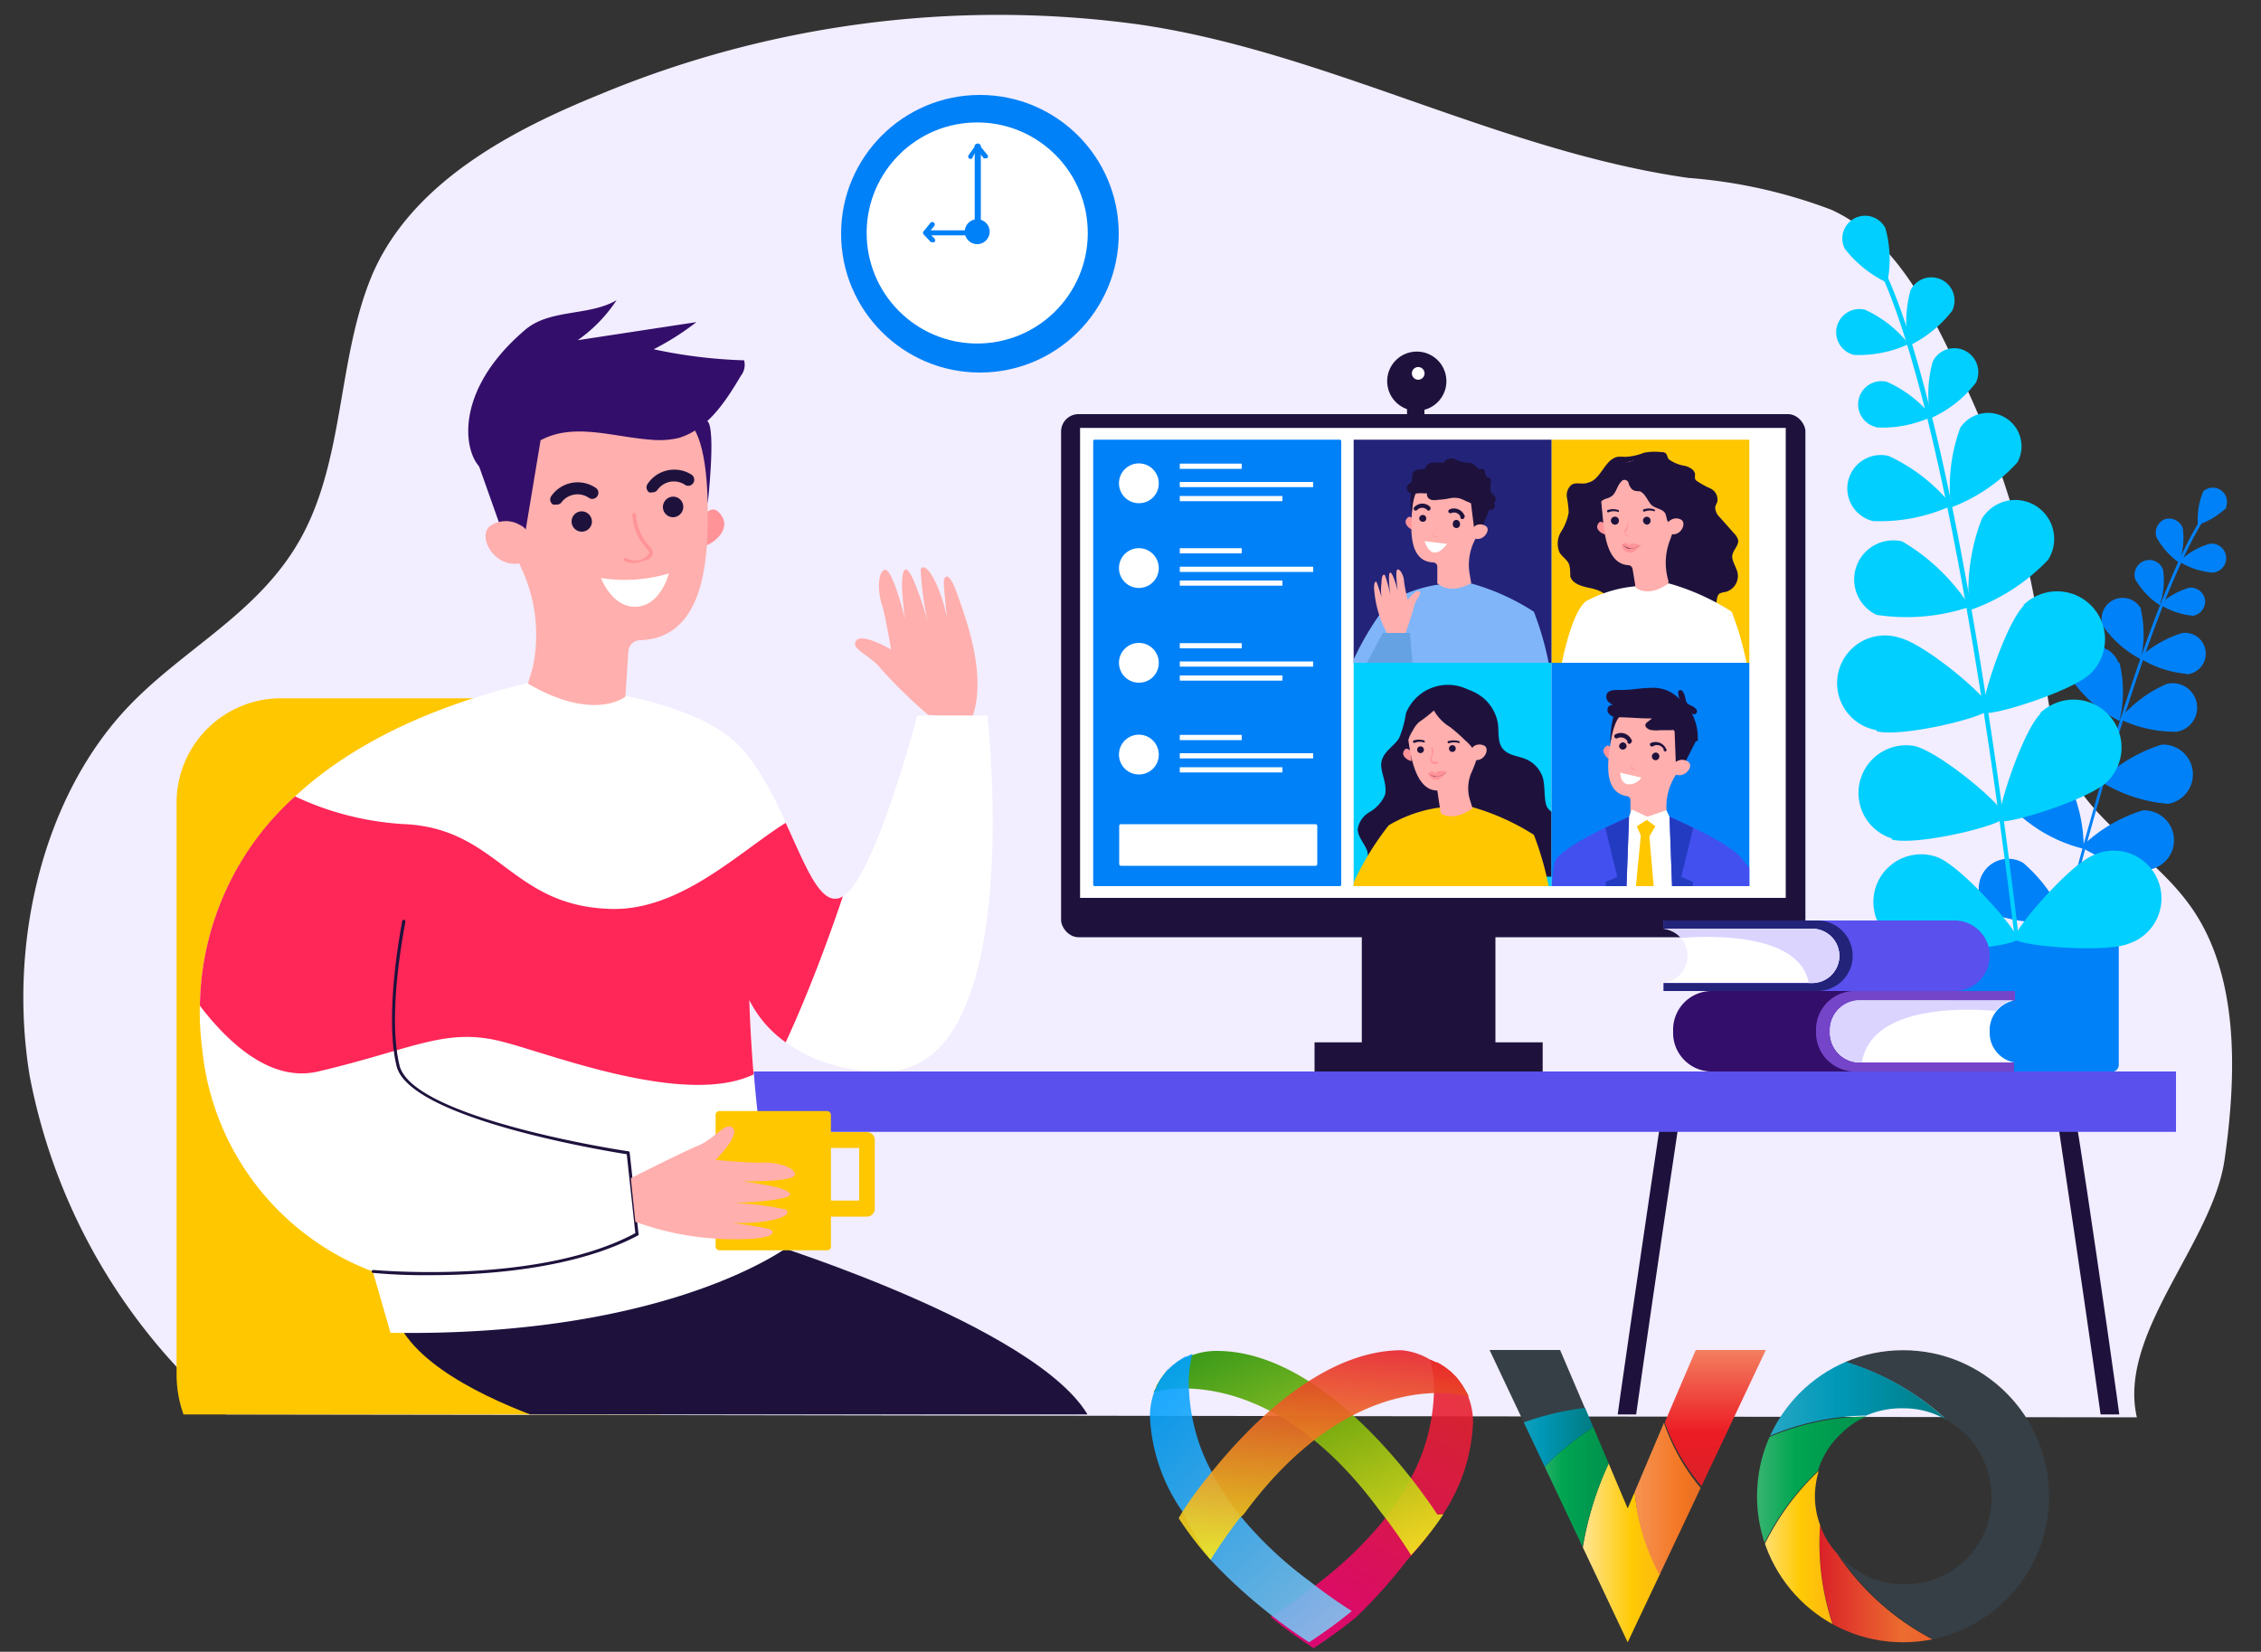 <svg id="Layer_1" data-name="Layer 1" xmlns="http://www.w3.org/2000/svg" xmlns:xlink="http://www.w3.org/1999/xlink" viewBox="0 0 100 73.07"><rect x="0" y="0" width="100" height="73.07" fill="#333333" stroke="none"/><defs><style>.cls-1{fill:none;}.cls-2{fill:#f2edff;}.cls-3{fill:#0081f8;}.cls-4{fill:#00cfff;}.cls-5{fill:#fff;}.cls-6{clip-path:url(#clip-path);}.cls-7{fill:#1e123d;}.cls-8{fill:#5950ed;}.cls-9{fill:#ffc700;}.cls-10{fill:#ffafad;}.cls-11{clip-path:url(#clip-path-2);}.cls-12{fill:#ff9398;}.cls-13{fill:#250537;}.cls-14{clip-path:url(#clip-path-3);}.cls-15{fill:#23237a;}.cls-16{fill:#80b5fa;}.cls-17{fill:#65a2e4;}.cls-18{clip-path:url(#clip-path-4);}.cls-19{clip-path:url(#clip-path-5);}.cls-20{fill:#4250f0;}.cls-21{fill:#233bc0;}.cls-22{fill:#ff2658;}.cls-23{fill:#330e6a;}.cls-24{fill:#dad4ff;}.cls-25{fill:#7445c9;}.cls-26{fill:url(#linear-gradient);}.cls-27{fill:url(#linear-gradient-2);}.cls-28{fill:url(#linear-gradient-3);}.cls-29{fill:url(#linear-gradient-4);}.cls-30{clip-path:url(#clip-path-6);}.cls-31{fill:url(#Red_Orange);}.cls-32{fill:url(#Gold);}.cls-33{fill:#363f45;}.cls-34{fill:url(#Orange);}.cls-35{fill:url(#Green);}.cls-36{fill:url(#Turquoise);}.cls-37{clip-path:url(#clip-path-7);}.cls-38{fill:url(#Analogous_5);}.cls-39{fill:url(#Green-2);}.cls-40{fill:url(#Gold-2);}.cls-41{fill:url(#Turquoise-2);}</style><clipPath id="clip-path"><rect class="cls-1" x="5.26" y="10.01" width="93.74" height="52.56"/></clipPath><clipPath id="clip-path-2"><rect class="cls-1" x="68.62" y="19.45" width="8.75" height="9.88"/></clipPath><clipPath id="clip-path-3"><rect class="cls-1" x="59.87" y="19.45" width="8.75" height="9.88"/></clipPath><clipPath id="clip-path-4"><rect class="cls-1" x="59.87" y="29.32" width="8.75" height="9.88"/></clipPath><clipPath id="clip-path-5"><rect class="cls-1" x="68.62" y="29.32" width="8.75" height="9.88"/></clipPath><linearGradient id="linear-gradient" x1="57.87" y1="72.64" x2="64.71" y2="60.83" gradientUnits="userSpaceOnUse"><stop offset="0" stop-color="#ee0278" stop-opacity="0.9"/><stop offset="1" stop-color="#e72429" stop-opacity="0.9"/></linearGradient><linearGradient id="linear-gradient-2" x1="54.91" y1="58.98" x2="59.69" y2="70.08" gradientUnits="userSpaceOnUse"><stop offset="0" stop-color="#279200" stop-opacity="0.9"/><stop offset="1" stop-color="#f8ec1d" stop-opacity="0.9"/></linearGradient><linearGradient id="linear-gradient-3" x1="50.54" y1="61.61" x2="59.5" y2="71.53" gradientUnits="userSpaceOnUse"><stop offset="0" stop-color="#00a1fe" stop-opacity="0.9"/><stop offset="1" stop-color="#83c5f1" stop-opacity="0.9"/></linearGradient><linearGradient id="linear-gradient-4" x1="58.05" y1="69.4" x2="59" y2="59.43" gradientUnits="userSpaceOnUse"><stop offset="0" stop-color="#f8ec1d" stop-opacity="0.9"/><stop offset="1" stop-color="#e72429" stop-opacity="0.9"/></linearGradient><clipPath id="clip-path-6"><polygon class="cls-1" points="68.96 59.57 65.81 59.57 71.99 72.65 78.17 59.57 75.02 59.57 71.99 66.73 68.96 59.57"/></clipPath><linearGradient id="Red_Orange" x1="76.81" y1="59.72" x2="76.81" y2="67.05" gradientUnits="userSpaceOnUse"><stop offset="0" stop-color="#f37f5f"/><stop offset="0.5" stop-color="#ec1c24"/><stop offset="1" stop-color="#d0232a"/></linearGradient><linearGradient id="Gold" x1="69.77" y1="70.7" x2="74.53" y2="70.7" gradientUnits="userSpaceOnUse"><stop offset="0" stop-color="#ffe8a3"/><stop offset="0.5" stop-color="#ffca05"/><stop offset="1" stop-color="#faac18"/></linearGradient><linearGradient id="Orange" x1="72.3" y1="67.09" x2="76.54" y2="67.09" gradientUnits="userSpaceOnUse"><stop offset="0" stop-color="#f69353"/><stop offset="0.5" stop-color="#f37521"/><stop offset="1" stop-color="#d4622a"/></linearGradient><linearGradient id="Green" x1="67.03" y1="67.73" x2="71.16" y2="67.73" gradientUnits="userSpaceOnUse"><stop offset="0" stop-color="#65c08a"/><stop offset="0.5" stop-color="#00a551"/><stop offset="1" stop-color="#00914d"/></linearGradient><linearGradient id="Turquoise" x1="65.7" y1="64.37" x2="70.47" y2="64.37" gradientUnits="userSpaceOnUse"><stop offset="0.01" stop-color="#3cafca"/><stop offset="0.5" stop-color="#0098b8"/><stop offset="0.99" stop-color="#007c83"/></linearGradient><clipPath id="clip-path-7"><circle class="cls-1" cx="84.17" cy="66.19" r="6.46"/></clipPath><linearGradient id="Analogous_5" x1="80.47" y1="70.76" x2="87.52" y2="70.76" gradientUnits="userSpaceOnUse"><stop offset="0" stop-color="#da2128"/><stop offset="0.52" stop-color="#ec6c30"/><stop offset="1" stop-color="#ef5023"/></linearGradient><linearGradient id="Green-2" x1="76.29" y1="66.41" x2="82.54" y2="66.41" xlink:href="#Green"/><linearGradient id="Gold-2" x1="77.33" y1="69.41" x2="81.9" y2="69.41" xlink:href="#Gold"/><linearGradient id="Turquoise-2" x1="76.44" y1="62.2" x2="86.09" y2="62.2" xlink:href="#Turquoise"/></defs><path class="cls-2" d="M10,62.57l84.51.13C93.65,59,97.86,55,98.39,51.29s.64-7.93-1.33-10.94c-1.66-2.53-4.57-3.82-5.79-6.67a16.69,16.69,0,0,1-.88-4.54A39.81,39.81,0,0,0,87,17.22c-1.46-3.16-3-6.57-6-7.94a22.6,22.6,0,0,0-6.33-1.41c-8.35-1.19-16.07-5.6-24.31-6.79A45.88,45.88,0,0,0,26.57,4.16C22.88,5.66,18.14,8,16.39,12.33c-1.45,3.61-1.17,7.87-3,11.32s-5.27,5-7.79,7.69c-3.74,4-5.24,10.43-4.29,16.24A26.14,26.14,0,0,0,10,62.57Z"/><path class="cls-3" d="M86.4,41.39h7a.3.3,0,0,1,.3.3v5.72a0,0,0,0,1,0,0H86.1a0,0,0,0,1,0,0V41.7A.3.3,0,0,1,86.4,41.39Z" transform="translate(179.81 88.8) rotate(180)"/><path class="cls-3" d="M91.26,40.77h0a.06.06,0,0,1,0-.07c2.31-8.91,4.47-15.22,6.1-17.77l.08-.11a.06.06,0,0,1,.11.05.76.76,0,0,1-.08.13c-1.62,2.54-3.78,8.84-6.09,17.73C91.31,40.76,91.29,40.78,91.26,40.77Z"/><path class="cls-3" d="M98.49,22.44a3.32,3.32,0,0,1-1.28.78,3.15,3.15,0,0,1,.24-1.49.63.63,0,0,1,1,.71Z"/><path class="cls-3" d="M96.54,23.36a3.27,3.27,0,0,1-.16,1.53,3.28,3.28,0,0,1-1-1.12.64.64,0,0,1,.39-.81A.65.65,0,0,1,96.54,23.36Z"/><path class="cls-3" d="M97.84,25.33a3.27,3.27,0,0,1-1.46-.49,3.26,3.26,0,0,1,1.33-.78.64.64,0,1,1,.13,1.27Z"/><path class="cls-3" d="M93.74,29.31a5.44,5.44,0,0,1,0,2.58,5.52,5.52,0,0,1-2-1.67,1.08,1.08,0,1,1,1.95-.91Z"/><path class="cls-3" d="M96.27,32.37a5.66,5.66,0,0,1-2.52-.56,5.58,5.58,0,0,1,2.07-1.55,1.08,1.08,0,1,1,.45,2.11Z"/><path class="cls-3" d="M92.28,31.57A6.6,6.6,0,0,1,93,34.65a6.84,6.84,0,0,1-2.8-1.47,1.32,1.32,0,0,1,2.08-1.61Z"/><path class="cls-3" d="M95.89,35.56a6.69,6.69,0,0,1-3-1,6.83,6.83,0,0,1,2.72-1.62,1.32,1.32,0,0,1,.28,2.62Z"/><path class="cls-3" d="M91.44,34.48a6.85,6.85,0,0,1,.72,3.07,6.62,6.62,0,0,1-2.8-1.46,1.32,1.32,0,0,1,2.08-1.61Z"/><path class="cls-3" d="M95.05,38.47a6.64,6.64,0,0,1-3-1,6.74,6.74,0,0,1,2.71-1.62,1.32,1.32,0,0,1,.29,2.62Z"/><path class="cls-3" d="M89.48,38.17a6.65,6.65,0,0,1,1.84,2.56,6.72,6.72,0,0,1-3.14-.28,1.32,1.32,0,0,1-.49-1.8A1.3,1.3,0,0,1,89.48,38.17Z"/><path class="cls-3" d="M94.31,41.34a6.61,6.61,0,0,1-3.1-.62,6.82,6.82,0,0,1,2.49-1.94,1.32,1.32,0,1,1,.61,2.56Z"/><path class="cls-3" d="M95.67,25.21a3.29,3.29,0,0,1-.15,1.56,3.41,3.41,0,0,1-1.08-1.14.65.65,0,0,1,.41-.82A.64.64,0,0,1,95.67,25.21Z"/><path class="cls-3" d="M97,27.24a3.36,3.36,0,0,1-1.48-.5A3.28,3.28,0,0,1,96.82,26a.64.64,0,0,1,.71.58A.65.65,0,0,1,97,27.24Z"/><path class="cls-3" d="M94.68,26.94a4.85,4.85,0,0,1,0,2.22A4.7,4.7,0,0,1,93,27.68a.93.93,0,0,1,1.7-.74Z"/><path class="cls-3" d="M96.72,29.81a4.63,4.63,0,0,1-2.1-.71A4.85,4.85,0,0,1,96.53,28a.92.92,0,1,1,.19,1.83Z"/><path class="cls-4" d="M89.2,41.61h0a.1.1,0,0,0,.09-.12C87.53,26.87,85.42,16.39,83.37,12c0-.1-.08-.17-.09-.2a.11.11,0,0,0-.13-.07.1.1,0,0,0-.06.13.91.91,0,0,0,.1.23c2,4.37,4.14,14.82,5.92,29.43C89.11,41.57,89.15,41.6,89.2,41.61Z"/><path class="cls-4" d="M81.59,11a5.25,5.25,0,0,0,1.88,1.51,5.14,5.14,0,0,0-.08-2.41,1,1,0,0,0-1.8.9Z"/><path class="cls-4" d="M84.5,12.84a5.21,5.21,0,0,0-.08,2.46,5.37,5.37,0,0,0,1.92-1.55,1,1,0,0,0-1.84-.91Z"/><path class="cls-4" d="M82,15.7a5.27,5.27,0,0,0,2.42-.48,5.2,5.2,0,0,0-1.94-1.52,1,1,0,1,0-.48,2Z"/><path class="cls-4" d="M87.68,22.88A8.84,8.84,0,0,0,87.1,27a8.74,8.74,0,0,0,3.48-2.23,1.72,1.72,0,0,0-2.9-1.86Z"/><path class="cls-4" d="M83,27.2a8.8,8.8,0,0,0,4.13-.36,9,9,0,0,0-3-2.89A1.73,1.73,0,0,0,83,27.2Z"/><path class="cls-4" d="M89.52,26.78c-.83.81-2,4.49-1.8,4.73s3.93-.91,4.76-1.73a2.11,2.11,0,0,0-3-3Z"/><path class="cls-4" d="M83,32.35c1.13.28,4.89-.63,5-1s-2.84-2.87-4-3.14a2.11,2.11,0,1,0-1,4.09Z"/><path class="cls-4" d="M90.25,31.57c-.83.82-2,4.5-1.8,4.73s3.93-.91,4.76-1.73a2.11,2.11,0,0,0-3-3Z"/><path class="cls-4" d="M83.67,37.14c1.13.28,4.9-.62,5-1s-2.83-2.86-4-3.14a2.11,2.11,0,0,0-1,4.09Z"/><path class="cls-4" d="M92.57,37.84c-1.08.44-3.59,3.38-3.47,3.69s4,.65,5.06.21a2.11,2.11,0,1,0-1.59-3.9Z"/><path class="cls-4" d="M84.23,41.86c1.09.41,4.94,0,5-.32s-2.45-3.2-3.54-3.62a2.11,2.11,0,0,0-1.51,3.94Z"/><path class="cls-4" d="M85.48,16a5.41,5.41,0,0,0-.09,2.5,5.15,5.15,0,0,0,2-1.57A1,1,0,1,0,85.48,16Z"/><path class="cls-4" d="M83,18.91a5.22,5.22,0,0,0,2.45-.48,5.28,5.28,0,0,0-2-1.54,1,1,0,1,0-.48,2Z"/><path class="cls-4" d="M86.7,18.92a7.63,7.63,0,0,0-.41,3.53,7.57,7.57,0,0,0,2.94-2,1.48,1.48,0,0,0-2.53-1.53Z"/><path class="cls-4" d="M82.84,23.05a7.59,7.59,0,0,0,3.49-.69,7.75,7.75,0,0,0-2.8-2.19,1.48,1.48,0,1,0-.69,2.88Z"/><circle class="cls-3" cx="43.34" cy="10.34" r="6.14"/><circle class="cls-5" cx="43.22" cy="10.3" r="4.89" transform="translate(-0.39 1.81) rotate(-2.38)"/><path class="cls-3" d="M43.77,10.25a.55.55,0,1,0-.55.55A.55.55,0,0,0,43.77,10.25Z"/><path class="cls-3" d="M43.22,10.36h-.11a.11.11,0,0,1,0-.22h0V6.77L43,7a.11.11,0,0,1-.15,0,.11.11,0,0,1,0-.15l.34-.48a.09.09,0,0,1,.12,0,.1.1,0,0,1,.07.1v3.83A.11.11,0,0,1,43.22,10.36Z"/><path class="cls-3" d="M43.59,7a.09.09,0,0,1-.08,0l-.37-.45a.11.11,0,0,1,0-.16.11.11,0,0,1,.15,0l.37.45a.11.11,0,0,1,0,.16Z"/><path class="cls-3" d="M41.25,10.71a.11.11,0,0,1-.08,0l-.32-.34a.11.11,0,0,1,0-.12.11.11,0,0,1,.1-.06h2.55a.11.11,0,0,1,.11.11v.11a.11.11,0,0,1-.22,0H41.19l.14.14a.12.12,0,0,1,0,.16A.11.11,0,0,1,41.25,10.71Z"/><path class="cls-3" d="M40.93,10.37a.1.1,0,0,1-.07,0,.1.1,0,0,1,0-.15l.3-.37a.11.11,0,0,1,.15,0,.11.11,0,0,1,0,.16l-.3.36A.09.09,0,0,1,40.93,10.37Z"/><g class="cls-6"><path class="cls-7" d="M71.71,67.7H70.9c0-1.17,2.42-17.25,2.52-17.93l.8.12C73.52,54.53,71.71,66.78,71.71,67.7Z"/><path class="cls-7" d="M94.37,67.7h-.81c0-.92-1.81-13.17-2.51-17.81l.8-.12C92,50.45,94.37,66.53,94.37,67.7Z"/><rect class="cls-8" x="29.66" y="47.4" width="66.58" height="2.67"/><path class="cls-9" d="M12.39,30.89H24.62a4.62,4.62,0,0,1,4.62,4.62V62.29A3.76,3.76,0,0,1,25.48,66H13a5.19,5.19,0,0,1-5.19-5.19V35.5A4.62,4.62,0,0,1,12.39,30.89Z"/><path class="cls-7" d="M34,55S46.83,59,48.35,63.09L29.73,64.38s-11.82-2.26-12.4-6.78Z"/><path class="cls-10" d="M41.05,31.62a22.48,22.48,0,0,1-2.06-2c-.46-.63-1.38-.89-1.13-1.27s1.55.38,1.55.38-.26-1.56-.41-2-.22-1.38.12-1.52.91,2.17.91,2.17-.3-2,0-2.18,1,2.28,1,2.28a13.34,13.34,0,0,1-.31-2.3c.11-.2.36-.06.69.65a7.31,7.31,0,0,1,.48,1.51s-.18-1.5-.14-1.68.23-.42.61.68,1.33,3.58.61,5.49Z"/><rect class="cls-7" x="46.93" y="18.32" width="32.92" height="23.14" rx="0.77"/><rect class="cls-5" x="47.77" y="18.93" width="31.21" height="20.79"/><rect class="cls-3" x="48.35" y="19.45" width="10.97" height="19.75" rx="0.06"/><path class="cls-5" d="M51.25,21.39a.88.88,0,1,0-.88.87A.87.87,0,0,0,51.25,21.39Z"/><rect class="cls-5" x="52.18" y="20.51" width="2.74" height="0.23" rx="0.01"/><rect class="cls-5" x="52.18" y="21.32" width="5.9" height="0.23" rx="0.01"/><rect class="cls-5" x="52.18" y="21.94" width="4.54" height="0.23" rx="0.01"/><path class="cls-5" d="M51.25,25.13a.88.88,0,1,0-.88.88A.88.88,0,0,0,51.25,25.13Z"/><rect class="cls-5" x="52.18" y="24.25" width="2.74" height="0.23" rx="0.01"/><rect class="cls-5" x="52.18" y="25.07" width="5.9" height="0.23" rx="0.01"/><rect class="cls-5" x="52.18" y="25.68" width="4.54" height="0.23" rx="0.01"/><path class="cls-5" d="M51.25,29.32a.88.88,0,1,0-.88.88A.87.87,0,0,0,51.25,29.32Z"/><rect class="cls-5" x="52.18" y="28.45" width="2.74" height="0.23" rx="0.01"/><rect class="cls-5" x="52.18" y="29.26" width="5.9" height="0.23" rx="0.01"/><rect class="cls-5" x="52.18" y="29.88" width="4.54" height="0.23" rx="0.01"/><path class="cls-5" d="M51.25,33.39a.88.88,0,1,0-.88.87A.87.87,0,0,0,51.25,33.39Z"/><rect class="cls-5" x="52.18" y="32.51" width="2.74" height="0.23" rx="0.01"/><rect class="cls-5" x="52.18" y="33.32" width="5.9" height="0.23" rx="0.01"/><rect class="cls-5" x="52.18" y="33.94" width="4.54" height="0.23" rx="0.01"/><rect class="cls-5" x="49.5" y="36.46" width="8.76" height="1.84" rx="0.07"/><g class="cls-11"><rect class="cls-9" x="67.6" y="18.32" width="10.07" height="11.17"/><path class="cls-7" d="M73.46,20a.31.31,0,0,1,.21.05c.06.05.07.15.11.23s.4.27.65.31.54.18.54.42a.48.48,0,0,0,0,.17.16.16,0,0,0,.07.09,3.74,3.74,0,0,0,.59.33.54.54,0,0,1,.33.54c0,.11-.09.2-.1.3a.63.63,0,0,0,.21.45l.63.71a.61.61,0,0,1,.18.32c0,.23-.21.4-.26.63s.17.52.23.79a.73.73,0,0,1-.55.85.72.72,0,0,0-.25.07c-.11.09-.11.25-.14.39a.89.89,0,0,1-.56.67c-.55.21-1.15-.17-1.75-.21a9.85,9.85,0,0,0-1.08.1A2.5,2.5,0,0,1,71.29,27l-.11-.08c-.08-.09-.05-.23-.07-.34,0-.35-.46-.5-.8-.57s-.76-.18-.86-.51c0-.18,0-.38-.06-.55s-.31-.33-.42-.52a1,1,0,0,1,.07-.9,2.35,2.35,0,0,0,.34-.86A4.38,4.38,0,0,0,69.3,22a.61.61,0,0,1,.2-.55c.21-.14.5,0,.74-.1.57-.13.71-1,1.29-1.14a1.93,1.93,0,0,1,.34,0,2.38,2.38,0,0,0,.83-.18A2.4,2.4,0,0,1,73.46,20Z"/><path class="cls-5" d="M73.82,25.81a10.33,10.33,0,0,1,2.77,1.25,13.56,13.56,0,0,1,.78,3L69,29.72s.44-2.57,1.14-3.12a5.67,5.67,0,0,1,2.4-.68Z"/><path class="cls-12" d="M71,23.2s-.18-.19-.27-.09c-.25.26.08.5.27.53Z"/><path class="cls-10" d="M70.84,22.43h0s0,0,0-.07a1.74,1.74,0,1,1,3.4.18,9,9,0,0,1-.37,1.33,2.77,2.77,0,0,0-.08,1.82l0,.12c-.92.66-1.45.18-1.45.18l-.13-.8A.21.21,0,0,0,72,25C70.89,24.92,70.93,23,70.84,22.43Z"/><path class="cls-12" d="M71.72,24.1s.13-.1.21-.08.12.12.12.12a.16.16,0,0,1,.14-.1,2.33,2.33,0,0,1,.35.07s-.24.4-.52.33a.37.37,0,0,1-.29-.33Z"/><path class="cls-7" d="M72.67,23.06a.17.17,0,0,1,.15-.2A.17.17,0,0,1,73,23a.18.18,0,0,1-.14.21A.2.2,0,0,1,72.67,23.06Z"/><path class="cls-7" d="M71.25,23.06a.17.17,0,0,1,.15-.2.17.17,0,0,1,.2.14.18.18,0,0,1-.14.21A.19.19,0,0,1,71.25,23.06Z"/><path class="cls-13" d="M72,24.26a.86.86,0,0,0,.63-.18s0,0,0,0,0,0,0,0-.5.39-.86,0a0,0,0,0,0,0,0s0,0,0,0A.56.56,0,0,0,72,24.26Z"/><path class="cls-7" d="M73.18,22.62s0,0,0,0a.06.06,0,0,0,0-.08.69.69,0,0,0-.5,0,.06.06,0,0,0,0,.08.07.07,0,0,0,.08,0,.62.62,0,0,1,.41,0Z"/><path class="cls-7" d="M71.59,22.65s0,0,0,0a.06.06,0,0,0,0-.08.7.7,0,0,0-.5,0,.07.07,0,0,0,0,.08.06.06,0,0,0,.08,0,.61.61,0,0,1,.41,0Z"/><path class="cls-12" d="M72.06,23.71a.24.24,0,0,0,.09-.05,0,0,0,0,0,0,0s0,0,0,0a.21.21,0,0,1-.28,0s0,0,0,0a.27.27,0,0,1,0-.07A.78.78,0,0,0,72,23a0,0,0,0,0,0,0s0,0,0,0a.68.68,0,0,1-.13.45c0,.05-.06.08,0,.12a.18.18,0,0,0,.07.09A.32.32,0,0,0,72.06,23.71Z"/><path class="cls-7" d="M73.73,23a2.68,2.68,0,0,0-.07-.27c-.1-.21-.39-.22-.58-.36s-.29-.54-.56-.64c-.12,0-.26,0-.36-.11a.62.62,0,0,1-.13-.24c0-.08-.11-.17-.21-.15a.15.15,0,0,0-.1.06c-.21.19-.23.54-.47.68a.93.93,0,0,1-.25.1.76.76,0,0,0-.45.56.5.5,0,0,1-.13-.58,6,6,0,0,1,.3-.56c.1-.19.16-.4.25-.59a.81.81,0,0,1,.43-.44,4.53,4.53,0,0,1,.53,0,2.49,2.49,0,0,0,.44-.14,1.42,1.42,0,0,1,1.27.25,2.63,2.63,0,0,1,.34.33l.7.8a1.19,1.19,0,0,1,.28.42,1.16,1.16,0,0,1-.19.82c-.07.13-.15.27-.28.3S73.86,23.31,73.73,23Z"/><path class="cls-10" d="M73.78,23.11A.29.29,0,0,1,73.9,23a.44.44,0,0,1,.47,0c.25.18-.09.81-.55.59C73.82,23.52,73.68,23.42,73.78,23.11Z"/></g><g class="cls-14"><rect class="cls-15" x="58.86" y="18.32" width="10.07" height="11.17"/><path class="cls-16" d="M65.07,25.81a10.19,10.19,0,0,1,2.77,1.25,13.56,13.56,0,0,1,.78,3l-9-.31a12.69,12.69,0,0,1,1.8-3.1,5.93,5.93,0,0,1,2.2-.79Z"/><path class="cls-10" d="M62.17,28s.31-.9.38-1.2.37-.54.22-.64-.51.38-.51.38a7.6,7.6,0,0,1-.16-.81c0-.2-.14-.54-.28-.54s0,.94,0,.94-.2-.78-.33-.8,0,1,0,1a5.19,5.19,0,0,0-.24-.89c-.07-.05-.14,0-.15.35a2.61,2.61,0,0,0,0,.63,5.93,5.93,0,0,0-.21-.65c0-.06-.15-.11-.11.35a4.89,4.89,0,0,0,.57,1.9Z"/><path class="cls-12" d="M62.53,23s-.14-.2-.25-.12c-.27.21,0,.49.18.55Z"/><path class="cls-10" d="M62.47,22.27h0V22.2a1.66,1.66,0,0,1,1.79-1.66,1.69,1.69,0,0,1,1.55,1.51,1.77,1.77,0,0,1-.14.84c-.16.39-.3.73-.44,1A2.4,2.4,0,0,0,65,25.39l.07.41c-1,.54-1.5,0-1.5,0v-.74a.19.19,0,0,0-.18-.18h0C62.1,24.83,62.47,22.84,62.47,22.27Z"/><path class="cls-7" d="M64.26,23.15a.15.15,0,0,1,.15-.15.16.16,0,0,1,.16.16.16.16,0,1,1-.31,0Z"/><path class="cls-7" d="M62.77,22.93a.16.16,0,0,1,.16-.15.15.15,0,0,1,.15.15.14.14,0,0,1-.16.15A.15.15,0,0,1,62.77,22.93Z"/><path class="cls-7" d="M64.76,22.9a0,0,0,0,0,0,0,.09.09,0,0,0,0-.12.5.5,0,0,0-.64-.25.1.1,0,0,0-.06.12.1.1,0,0,0,.12.05.31.31,0,0,1,.41.15A.08.08,0,0,0,64.76,22.9Z"/><path class="cls-7" d="M63.25,22.55l0,0a.11.11,0,0,0,0-.13.48.48,0,0,0-.68,0,.09.09,0,1,0,.11.14.3.3,0,0,1,.44,0A.08.08,0,0,0,63.25,22.55Z"/><polygon class="cls-7" points="65.95 22.35 65.5 23.46 65.2 23.4 65.02 21.94 65.95 22.35"/><path class="cls-10" d="M65.15,23.36a.37.37,0,0,1,.13-.12.44.44,0,0,1,.46.05c.21.2-.21.75-.61.48C65.13,23.77,65,23.65,65.15,23.36Z"/><path class="cls-12" d="M63.39,23.71a.26.26,0,0,0,.28,0,0,0,0,0,0,0,0,0,0,0,0,0,0,0,.25.25,0,0,1-.3-.05s0,0,0-.05,0,0,.05-.07a.85.85,0,0,0,.23-.5s0,0,0,0a0,0,0,0,0,0,0,.72.72,0,0,1-.22.46s-.06.07-.06.11a.14.14,0,0,0,0,.09A.24.24,0,0,0,63.39,23.71Z"/><path class="cls-7" d="M62.74,21.62s-.24.17-.31,1.18a4.53,4.53,0,0,1,0-1.25C62.61,21.42,62.74,21.62,62.74,21.62Z"/><path class="cls-7" d="M66.07,22.49a.2.2,0,0,0,0-.24.22.22,0,0,0,0-.34L66,21.85a.27.27,0,0,1-.07-.13,1.73,1.73,0,0,1,0-.32.31.31,0,0,0,0-.19c0-.07-.16-.09-.21-.16s0-.23-.12-.29-.11,0-.16,0-.26-.26-.43-.29h-.17a1.43,1.43,0,0,1-.47-.15.4.4,0,0,0-.46.07s0,0-.06.07a.16.16,0,0,1-.12,0c-.12,0-.23,0-.34,0a.37.37,0,0,0-.3.15.24.24,0,0,1-.05.1.22.22,0,0,1-.12.05c-.17,0-.38,0-.44.21s0,.28-.08.38l-.11.08a.23.23,0,0,0,0,.33.55.55,0,0,0,.36.07,1.5,1.5,0,0,1,.37,0,.11.11,0,0,1,.09,0,.17.17,0,0,1,0,.07.27.27,0,0,0,.19.21.75.75,0,0,0,.3,0,3.21,3.21,0,0,0,.53-.07,1.09,1.09,0,0,1,.4,0,1.28,1.28,0,0,1,.27.11l.42.18.13,0C65.49,22.38,65.93,22.69,66.07,22.49Z"/><path class="cls-5" d="M63,23.94l1,.12S63.38,25,63,23.94Z"/><polygon class="cls-17" points="61.16 28 62.36 28 62.54 30.18 60.15 29.89 61.16 28"/></g><g class="cls-18"><rect class="cls-4" x="58.86" y="28.19" width="10.07" height="11.17"/><path class="cls-7" d="M60.05,36.68c0,.47.58.86.42,1.31,0,.09-.1.18-.13.28a.49.49,0,0,0,.32.54,1,1,0,0,0,.67-.05c.21-.09.4-.22.61-.32a6.94,6.94,0,0,1,1.5-.34A6.33,6.33,0,0,1,65,37.86a6.19,6.19,0,0,1,1.7.57,5.24,5.24,0,0,0,1.8.35,1.84,1.84,0,0,0,.93-.17A1.3,1.3,0,0,0,70,37a1.54,1.54,0,0,0-.7-.77c-.27-.15-.62-.2-.83-.46s-.11-.9-.23-1.35a1.32,1.32,0,0,0-.76-.84c-.33-.14-.74-.15-1-.44s-.18-.75-.23-1.13a1.88,1.88,0,0,0-.88-1.3,2.31,2.31,0,0,0-.45-.21,2,2,0,0,0-2.74,1.06,4.39,4.39,0,0,1-.3,1.09c-.21.35-.65.56-.77,1s.28,1,.14,1.53a1.64,1.64,0,0,1-.67.74A1.06,1.06,0,0,0,60.05,36.68Z"/><path class="cls-9" d="M65.07,35.69a10.43,10.43,0,0,1,2.77,1.24,13.76,13.76,0,0,1,.78,3l-9-.32a12.87,12.87,0,0,1,1.8-3.1,6,6,0,0,1,2.2-.78Z"/><path class="cls-12" d="M62.4,33.23s-.17-.18-.26-.08c-.24.25.1.49.29.52Z"/><path class="cls-10" d="M63.75,30.47a1.7,1.7,0,0,1,1.81,1.35,1.75,1.75,0,0,1,0,.79,6.94,6.94,0,0,1-.45,1.5A1.75,1.75,0,0,0,65,35.34l.13.42c-.91.64-1.41.21-1.41.21l-.15-1h0c-1.07,0-1.23-1.93-1.32-2.51h0s0,0,0-.06A1.7,1.7,0,0,1,63.75,30.47Z"/><path class="cls-7" d="M64.13,32.16a7.44,7.44,0,0,1,.67.59,1.92,1.92,0,0,1,.55.75,2.18,2.18,0,0,0,.47-.92,1.5,1.5,0,0,0,.08-.47,1.9,1.9,0,0,0-.17-.65,2,2,0,0,0-.46-.74,1.5,1.5,0,0,0-.52-.26,2.44,2.44,0,0,0-1.34,0,1.72,1.72,0,0,0-1,.82A3,3,0,0,0,62.22,33a1.78,1.78,0,0,1,.27-.69,1.2,1.2,0,0,1,.29-.38,6.26,6.26,0,0,0,.64-.5A2,2,0,0,0,64.13,32.16Z"/><path class="cls-10" d="M65.09,33.16A.26.26,0,0,1,65.2,33a.46.46,0,0,1,.47,0c.24.18-.09.79-.54.58C65.13,33.57,65,33.47,65.09,33.16Z"/><path class="cls-7" d="M62.68,33.2a.15.15,0,0,1,.11-.18.15.15,0,1,1-.11.18Z"/><path class="cls-7" d="M64.09,33.15a.15.15,0,1,1,.18.11A.15.15,0,0,1,64.09,33.15Z"/><path class="cls-12" d="M63.16,34.22s.12-.11.2-.09.12.1.12.1a.18.18,0,0,1,.13-.11,2.13,2.13,0,0,1,.36,0s-.2.41-.48.37a.37.37,0,0,1-.32-.3Z"/><path class="cls-13" d="M63.43,34.35a.81.81,0,0,0,.61-.23,0,0,0,0,0,0,0s0,0,0,0-.46.43-.85.09h0s0,0,0,0A.6.6,0,0,0,63.43,34.35Z"/><path class="cls-7" d="M64.54,32.87a.08.08,0,0,0,0,0,.05.05,0,0,0,0-.08.86.86,0,0,0-.5,0,.06.06,0,0,0,0,.08.06.06,0,0,0,.07,0,.67.67,0,0,1,.41,0Z"/><path class="cls-7" d="M63,32.84s0,0,0,0a.06.06,0,0,0,0-.08.79.79,0,0,0-.49,0,.08.08,0,0,0,0,.09.06.06,0,0,0,.08,0,.62.62,0,0,1,.41,0Z"/><path class="cls-12" d="M63.51,33.81a.27.27,0,0,1-.27-.2.08.08,0,0,1,0,0,.75.75,0,0,0,.07-.49s0,0,0-.06a.06.06,0,0,1,.06,0,.94.94,0,0,1-.07.55s.07.12.23.09a.06.06,0,0,1,.07,0,.07.07,0,0,1,0,.06Z"/></g><g class="cls-19"><rect class="cls-3" x="67.6" y="28.19" width="10.07" height="11.17"/><path class="cls-12" d="M71.3,33.15s-.13-.23-.25-.15c-.31.2,0,.52.14.6Z"/><path class="cls-10" d="M71.31,32.34h0v-.07a1.79,1.79,0,0,1,3.58.16,1.86,1.86,0,0,1-.23.88,11.47,11.47,0,0,1-.56,1,2.56,2.56,0,0,0-.39,1.57l0,.44c-1.15.48-1.6-.11-1.6-.11l0-.78a.18.18,0,0,0-.16-.21h0C70.67,35,71.25,33,71.31,32.34Z"/><path class="cls-7" d="M73.06,33.45a.18.18,0,0,1,.18-.16.17.17,0,0,1,.15.19.17.17,0,0,1-.18.15A.17.17,0,0,1,73.06,33.45Z"/><path class="cls-7" d="M71.61,33a.18.18,0,0,1,.18-.16.17.17,0,0,1,.15.19.17.17,0,0,1-.33,0Z"/><path class="cls-7" d="M73.68,33.24h0a.09.09,0,0,0,0-.13.51.51,0,0,0-.69-.23A.1.1,0,0,0,73,33a.1.1,0,0,0,.13,0,.33.33,0,0,1,.45.14A.08.08,0,0,0,73.68,33.24Z"/><path class="cls-7" d="M72.15,32.84h0a.09.09,0,0,0,0-.13.51.51,0,0,0-.69-.23.09.09,0,0,0-.06.12.1.1,0,0,0,.13.06.34.34,0,0,1,.45.13A.08.08,0,0,0,72.15,32.84Z"/><polygon class="cls-7" points="75.03 32.74 74.44 33.9 74.12 33.8 74.06 32.23 75.03 32.74"/><path class="cls-10" d="M74.07,33.76a.28.28,0,0,1,.15-.11.44.44,0,0,1,.49.09c.19.24-.3.78-.71.45C74,34.19,73.89,34.05,74.07,33.76Z"/><path class="cls-12" d="M72.15,34a.37.37,0,0,0,.31,0s0,0,0,0a0,0,0,0,0,0,0,.28.28,0,0,1-.32-.08.15.15,0,0,1,0-.06s0,0,.06-.08a.87.87,0,0,0,.29-.5s0,0,0,0,0,0,0,0a.78.78,0,0,1-.27.47s-.08.07-.08.12a.14.14,0,0,0,0,.1Z"/><path class="cls-7" d="M71.66,31.68s-.27.15-.44,1.23a4.91,4.91,0,0,1,.17-1.34C71.54,31.45,71.66,31.68,71.66,31.68Z"/><path class="cls-5" d="M73.84,36.13H72.05l-.69,3v5.74a4.62,4.62,0,0,0,3.8-.24l-.63-6.72Z"/><path class="cls-20" d="M73.84,36.13s2.69,1.14,3.22,1.88.42,0,1.83,3.83a1.58,1.58,0,0,1-.2,1.46,1.12,1.12,0,0,1-.49.37l-1.39.51L77,47.71,74.27,48Z"/><path class="cls-20" d="M72.05,36.13S69.36,37.27,68.83,38s.1,9.7.1,9.7l2.69.26Z"/><polygon class="cls-9" points="73.26 36.47 72.95 37 73.6 44.56 72.59 46.18 71.84 44.52 72.57 36.96 72.34 36.42 72.95 36.2 73.26 36.47"/><polygon class="cls-5" points="73.84 36.13 73.7 35.84 72.86 36.13 72.17 35.81 72.05 36.13 72.2 36.68 72.83 36.27 73.45 36.72 73.84 36.13"/><path class="cls-7" d="M74.42,30.59c0-.06-.15-.1-.19,0a.1.1,0,0,0,0,.09.57.57,0,0,0,.06.25A1.6,1.6,0,0,0,73,30.43c-.46,0-.92.11-1.39.09-.18,0-.4,0-.51.12a.32.32,0,0,0,0,.36.55.55,0,0,0,.32.2.25.25,0,0,0-.28.06.26.26,0,0,0,0,.29.49.49,0,0,0,.42.18c.5,0,1,.06,1.51.05l-.22.17a.19.19,0,0,0-.06.07.12.12,0,0,0,0,.13.36.36,0,0,0,.29.15,1.27,1.27,0,0,0,.34,0l.5,0a.16.16,0,0,1,.1,0s.07.06.1.09a1.41,1.41,0,0,0,.73.39c.08,0,.19,0,.24,0a.36.36,0,0,0,0-.1,2.3,2.3,0,0,0-.28-1.15.13.13,0,0,0,.23,0c.07-.13-.1-.24-.19-.29s-.17-.06-.24-.15S74.54,30.71,74.42,30.59Z"/><path class="cls-5" d="M72.6,34.4l-.94-.22s0,.52.39.52A.72.72,0,0,0,72.6,34.4Z"/><polygon class="cls-21" points="74.89 36.62 74.36 38.79 74.89 39.02 74.11 43.53 73.84 36.13 74.89 36.62"/><polygon class="cls-21" points="71 36.62 71.53 38.79 71 39.02 71.78 43.53 72.05 36.13 71 36.62"/></g><rect class="cls-7" x="60.23" y="40.75" width="5.91" height="5.91"/><rect class="cls-7" x="58.14" y="46.11" width="10.09" height="1.29"/><circle class="cls-7" cx="62.66" cy="16.86" r="1.31" transform="translate(-1.89 10.26) rotate(-9.22)"/><rect class="cls-7" x="62.23" y="17.43" width="0.77" height="0.9"/><path class="cls-7" d="M63.32,16.86a.83.83,0,1,0-.83.83A.83.83,0,0,0,63.32,16.86Z"/><path class="cls-5" d="M63,16.57a.28.28,0,1,0-.55,0,.28.28,0,0,0,.55,0Z"/><path class="cls-5" d="M23.4,30.2s7,.35,9.3,2.8,3,7.24,4.45,6.72,3.42-8.07,3.42-8.07h3.1S45.48,47.4,39.09,47.4c-4.58,0-5.94-3.16-5.94-3.16s.26,8.84,1.81,10.84c0,0-5.23,4.07-17.69,3.88l-.78-2.71a11.76,11.76,0,0,1-7.55-9.88C8.36,41.92,9.78,33.47,23.4,30.2Z"/><path class="cls-22" d="M37.28,39.65l-.13.07c-.88.32-1.51-1.39-2.4-3.32-2.12,1.33-4.77,4-7.92,3.8C22.59,40,22,36.68,17.94,36.46a13,13,0,0,1-4.89-1.23,12.69,12.69,0,0,0-4.21,9.26c1.38,1.8,3.22,3.38,5.23,2.91,4.26-1,5.67-2,8.26-1.29,2.14.56,8,2.85,11,1.42-.15-1.85-.19-3.29-.19-3.29a5.13,5.13,0,0,0,1.61,1.87h0C35.84,43.75,36.74,41.25,37.28,39.65Z"/><path class="cls-7" d="M19,56.41a24.94,24.94,0,0,1-2.5-.1.06.06,0,0,1-.06-.07.07.07,0,0,1,.07-.06c.07,0,7.3.68,11.59-1.63l-.38-3.49c-.83-.13-9.61-1.56-10.18-3.9s.25-6.38.25-6.42a.07.07,0,0,1,.08-.05s.06,0,.06.08-.83,4-.26,6.36,10,3.79,10.13,3.8a.06.06,0,0,1,.05.06l.39,3.59a.07.07,0,0,1,0,.06C25.46,56.13,21.53,56.41,19,56.41Z"/><rect class="cls-9" x="31.65" y="49.15" width="5.1" height="6.16" rx="0.16"/><path class="cls-9" d="M38.34,53.82h-2a.36.36,0,0,1,0-.71H38V50.78H36.55a.35.35,0,0,1-.35-.35.35.35,0,0,1,.35-.35h1.79a.35.35,0,0,1,.35.35v3A.35.35,0,0,1,38.34,53.82Z"/><path class="cls-10" d="M27.9,52.12s2.29-1.16,3-1.45,1.22-1.1,1.52-.76-.77,1.4-.77,1.4,1.58.15,2.07.12,1.39.15,1.44.51-2.33.32-2.33.32,2,.23,2.11.55-2.46.41-2.46.41a12.68,12.68,0,0,1,2.29.29c.16.16,0,.36-.8.5a7.26,7.26,0,0,1-1.59.08s1.5.21,1.67.29.34.34-.82.42a12.86,12.86,0,0,1-5.13-.75Z"/><path class="cls-12" d="M31,22.93s.42-.58.72-.33c.77.65-.05,1.41-.59,1.57Z"/><path class="cls-10" d="M31.27,20.74h0c0-.06,0-.13,0-.19a4.85,4.85,0,1,0-9.35,1.61,30.36,30.36,0,0,0,1.15,3,6.94,6.94,0,0,1,.49,4.38l-.21.7c2.92,1.71,4.31.58,4.31.58l.13-2a.53.53,0,0,1,.52-.5h0C32,28.2,31.21,22.4,31.27,20.74Z"/><path class="cls-7" d="M26.18,23.09a.46.46,0,0,0-.43-.47.45.45,0,1,0,.43.47Z"/><path class="cls-7" d="M30.22,22.44a.45.45,0,0,0-.43-.47.46.46,0,0,0-.47.44.45.45,0,0,0,.43.47A.46.46,0,0,0,30.22,22.44Z"/><path class="cls-7" d="M24.59,22.32a.28.28,0,0,1-.13,0,.26.26,0,0,1-.08-.37,1.42,1.42,0,0,1,1.95-.38.26.26,0,0,1,.1.36.27.27,0,0,1-.36.11.89.89,0,0,0-1.25.2A.27.27,0,0,1,24.59,22.32Z"/><path class="cls-7" d="M28.85,21.78a.37.37,0,0,1-.14,0,.27.27,0,0,1-.07-.37A1.42,1.42,0,0,1,30.59,21a.27.27,0,0,1-.26.47.89.89,0,0,0-1.25.2A.27.27,0,0,1,28.85,21.78Z"/><polygon class="cls-23" points="21.14 20.49 22.32 23.82 23.21 23.68 23.91 19.47 21.14 20.49"/><path class="cls-10" d="M23.35,23.58a.7.7,0,0,0-.36-.36,1.22,1.22,0,0,0-1.34.07c-.62.58.52,2.2,1.73,1.46C23.38,24.75,23.74,24.43,23.35,23.58Z"/><path class="cls-12" d="M28.43,24.81a.91.91,0,0,1-.82,0,.09.09,0,0,1,0-.11.07.07,0,0,1,.11,0,.74.74,0,0,0,.88-.09.39.39,0,0,0,.12-.15c0-.06-.06-.13-.15-.23a2.37,2.37,0,0,1-.6-1.45.08.08,0,0,1,.08-.09.08.08,0,0,1,.08.07,2.2,2.2,0,0,0,.56,1.37c.11.12.19.22.18.34s-.06.16-.17.26A.73.73,0,0,1,28.43,24.81Z"/><path class="cls-5" d="M26.58,25.57a6.85,6.85,0,0,0,3-.2s-.34,1.4-1.42,1.47S26.58,25.57,26.58,25.57Z"/><path class="cls-23" d="M30.57,18.82s.68.52.73,3.47c0,0,.37-3.27,0-3.65S30.57,18.82,30.57,18.82Z"/><path class="cls-23" d="M23.17,14.64c1.1-1,2.85-.63,4.1-1.36a6.59,6.59,0,0,1-1.72,1.77l5.25-.8a11.61,11.61,0,0,1-1.89,1.2,22,22,0,0,0,4,.49.78.78,0,0,1-.14.68C32.08,17.78,31.29,19,30,19.38a3.91,3.91,0,0,1-1.23.07c-1.63-.12-3.36-.75-4.81,0-.68.34-1.64,1.7-2.49,1.38S19.77,17.57,23.17,14.64Z"/><path class="cls-8" d="M86.39,40.72H73.58v.37h6.57a1.2,1.2,0,0,1,1.2,1.2h0a1.2,1.2,0,0,1-1.2,1.2H73.58v.35H86.39A1.56,1.56,0,0,0,88,42.28h0A1.56,1.56,0,0,0,86.39,40.72Z"/><path class="cls-15" d="M81.94,42.28h0a1.56,1.56,0,0,0-1.56-1.56h-6.8v.37h6.57a1.2,1.2,0,0,1,1.2,1.2h0a1.2,1.2,0,0,1-1.2,1.2H73.58v.35h6.8A1.56,1.56,0,0,0,81.94,42.28Z"/><path class="cls-5" d="M80.15,41.09H73.58a1.2,1.2,0,0,1,1.06,1.19h0a1.19,1.19,0,0,1-1.06,1.19h6.57a1.19,1.19,0,0,0,1.2-1.2h0A1.2,1.2,0,0,0,80.15,41.09Z"/><path class="cls-24" d="M81.35,42.28a1.2,1.2,0,0,0-1.2-1.2H73.58a1.17,1.17,0,0,1,.77.41c1.32-.1,5.24-.22,5.65,2h.15A1.2,1.2,0,0,0,81.35,42.28Z"/><path class="cls-23" d="M75.65,43.84H89.08v.42H82.19a1.32,1.32,0,0,0-1.25,1.38h0A1.31,1.31,0,0,0,82.19,47h6.89v.4H75.65A1.71,1.71,0,0,1,74,45.62h0A1.71,1.71,0,0,1,75.65,43.84Z"/><path class="cls-25" d="M80.32,45.62h0A1.71,1.71,0,0,1,82,43.84h7.12v.42H82.19a1.32,1.32,0,0,0-1.25,1.38h0A1.31,1.31,0,0,0,82.19,47h6.89v.4H82A1.72,1.72,0,0,1,80.32,45.62Z"/><path class="cls-5" d="M82.19,44.26h6.89A1.34,1.34,0,0,0,88,45.64h0A1.34,1.34,0,0,0,89.08,47H82.19a1.32,1.32,0,0,1-1.25-1.38h0A1.32,1.32,0,0,1,82.19,44.26Z"/><path class="cls-24" d="M80.94,45.62a1.31,1.31,0,0,1,1.25-1.37h6.89a1.21,1.21,0,0,0-.81.47c-1.38-.12-5.49-.26-5.92,2.27h-.16A1.32,1.32,0,0,1,80.94,45.62Z"/></g><path class="cls-26" d="M64.93,61.76c0-.09-.07-.17-.12-.26h0l-.11-.19v0l-.12-.17,0,0-.12-.16,0,0s-.09-.11-.14-.15l0,0-.14-.14,0,0-.15-.12,0,0-.13-.1-.08-.05-.11-.07-.14-.08-.05,0-.26-.12a5.13,5.13,0,0,1,.15,1.67,8.45,8.45,0,0,1-1,3.55,11.88,11.88,0,0,1-1.31,2,17.27,17.27,0,0,1-3,2.82s-.84.67-1.9,1.34a21.37,21.37,0,0,0,1.9,1.38,22.31,22.31,0,0,0,1.89-1.38A22.76,22.76,0,0,0,62.25,69a15.81,15.81,0,0,0,1.43-1.81,7.9,7.9,0,0,0,1.47-4.27A3.12,3.12,0,0,0,64.93,61.76Z"/><path class="cls-27" d="M63.57,67s-.49-.77-1.32-1.81h0c-1.72-2.15-4.92-5.43-8.44-5.43a3.06,3.06,0,0,0-1.13.21l-.26.12-.05,0-.14.08-.11.07-.08.05-.13.1,0,0-.15.12,0,0-.14.14,0,0c-.05,0-.09.1-.14.15l0,0-.12.16,0,0a1.63,1.63,0,0,0-.11.17l0,0-.11.19h0c0,.09-.08.17-.12.26a5.88,5.88,0,0,1,1.67-.15c1.88.09,5.1,1,8.31,5.37l.1.13h0c.22.28.77,1,1.31,1.87a15.81,15.81,0,0,0,1.43-1.81Z"/><path class="cls-28" d="M57.9,69.93a17,17,0,0,1-3-2.82,11.88,11.88,0,0,1-1.31-2,8.45,8.45,0,0,1-1-3.55,5.13,5.13,0,0,1,.15-1.67l-.26.12-.05,0-.14.08-.11.07-.08.05-.13.1,0,0-.15.12,0,0-.14.14,0,0c-.05,0-.09.1-.14.15l0,0-.12.16,0,0a1.63,1.63,0,0,0-.11.17l0,0-.11.19h0c0,.09-.08.17-.12.26a3.12,3.12,0,0,0-.22,1.14,7.9,7.9,0,0,0,1.47,4.27A15.81,15.81,0,0,0,53.54,69,22.76,22.76,0,0,0,56,71.27a21.37,21.37,0,0,0,1.9,1.38,22.31,22.31,0,0,0,1.89-1.38A22.5,22.5,0,0,1,57.9,69.93Z"/><path class="cls-29" d="M64.81,61.5h0l-.11-.19v0l-.12-.17,0,0-.12-.16,0,0s-.09-.11-.14-.15l0,0-.14-.14,0,0-.15-.12,0,0-.13-.1-.08-.05-.11-.07-.14-.08-.05,0-.26-.12A3.06,3.06,0,0,0,62,59.73c-3.51,0-6.72,3.28-8.44,5.43h0c-.83,1-1.32,1.81-1.32,1.81l-.11.19A15.81,15.81,0,0,0,53.54,69c.54-.86,1.09-1.59,1.31-1.87h0L55,67c3.21-4.38,6.43-5.28,8.31-5.37a5.82,5.82,0,0,1,1.67.15C64.89,61.67,64.86,61.59,64.81,61.5Z"/><g class="cls-30"><path class="cls-31" d="M75,59.72l-1.13,2.64-.24.57a9,9,0,0,0,3,4.12L80,59.72Z"/><path class="cls-32" d="M72,66.68l-.83-2a14.65,14.65,0,0,0-1.29,7.61L72,76.67l2.58-5.41A9.33,9.33,0,0,1,72.3,66Z"/><path class="cls-33" d="M69,59.72H63.79l1.91,4a12.4,12.4,0,0,1,4.41-1.4Z"/><path class="cls-34" d="M73.59,62.93,72.3,66a9.33,9.33,0,0,0,2.23,5.31l2-4.21A9,9,0,0,1,73.59,62.93Z"/><path class="cls-35" d="M71.16,64.73l-.69-1.6A12.84,12.84,0,0,0,67,66.45l2.84,5.89A14.65,14.65,0,0,1,71.16,64.73Z"/><path class="cls-36" d="M70.47,63.13l-.36-.85a12.4,12.4,0,0,0-4.41,1.4L67,66.45A12.84,12.84,0,0,1,70.47,63.13Z"/></g><g class="cls-37"><path class="cls-38" d="M87.52,73.35a11.39,11.39,0,0,1-6.28-4.64,3.48,3.48,0,0,1-.74-1.25,11.29,11.29,0,0,0,1.4,6.29,8.45,8.45,0,0,0,2.29.3A7.94,7.94,0,0,0,87.52,73.35Z"/><path class="cls-39" d="M81.42,63.43a3.74,3.74,0,0,1,1.12-.77,11.32,11.32,0,0,0-6.1,1.89,8.56,8.56,0,0,0-.15,1.62,7.87,7.87,0,0,0,1,4,11.36,11.36,0,0,1,3.11-5.1A3.72,3.72,0,0,1,81.42,63.43Z"/><path class="cls-40" d="M80.5,67.46a3.65,3.65,0,0,1-.23-1.29,4,4,0,0,1,.17-1.1,11.36,11.36,0,0,0-3.11,5.1,8.21,8.21,0,0,0,1.25,1.61,7.51,7.51,0,0,0,3.32,2A11.29,11.29,0,0,1,80.5,67.46Z"/><path class="cls-33" d="M86.93,63.44a3.74,3.74,0,0,1,.91,1.43h0a3.75,3.75,0,0,1,.24,1.3A3.79,3.79,0,0,1,87,68.93a3.73,3.73,0,0,1-2.76,1.15,3.77,3.77,0,0,1-2.77-1.15c-.07-.07-.12-.15-.18-.22a11.39,11.39,0,0,0,6.28,4.64,7.91,7.91,0,0,0,4.54-7.18,7.8,7.8,0,0,0-7.87-7.85,7.67,7.67,0,0,0-4.72,1.53,11.36,11.36,0,0,1,6.62,3A4.1,4.1,0,0,1,86.93,63.44Z"/><path class="cls-41" d="M84.19,62.3a3.73,3.73,0,0,1,1.9.51,11.36,11.36,0,0,0-6.62-3,8.74,8.74,0,0,0-.88.75,7.54,7.54,0,0,0-2.15,3.95,11.32,11.32,0,0,1,6.1-1.89A3.91,3.91,0,0,1,84.19,62.3Z"/></g></svg>